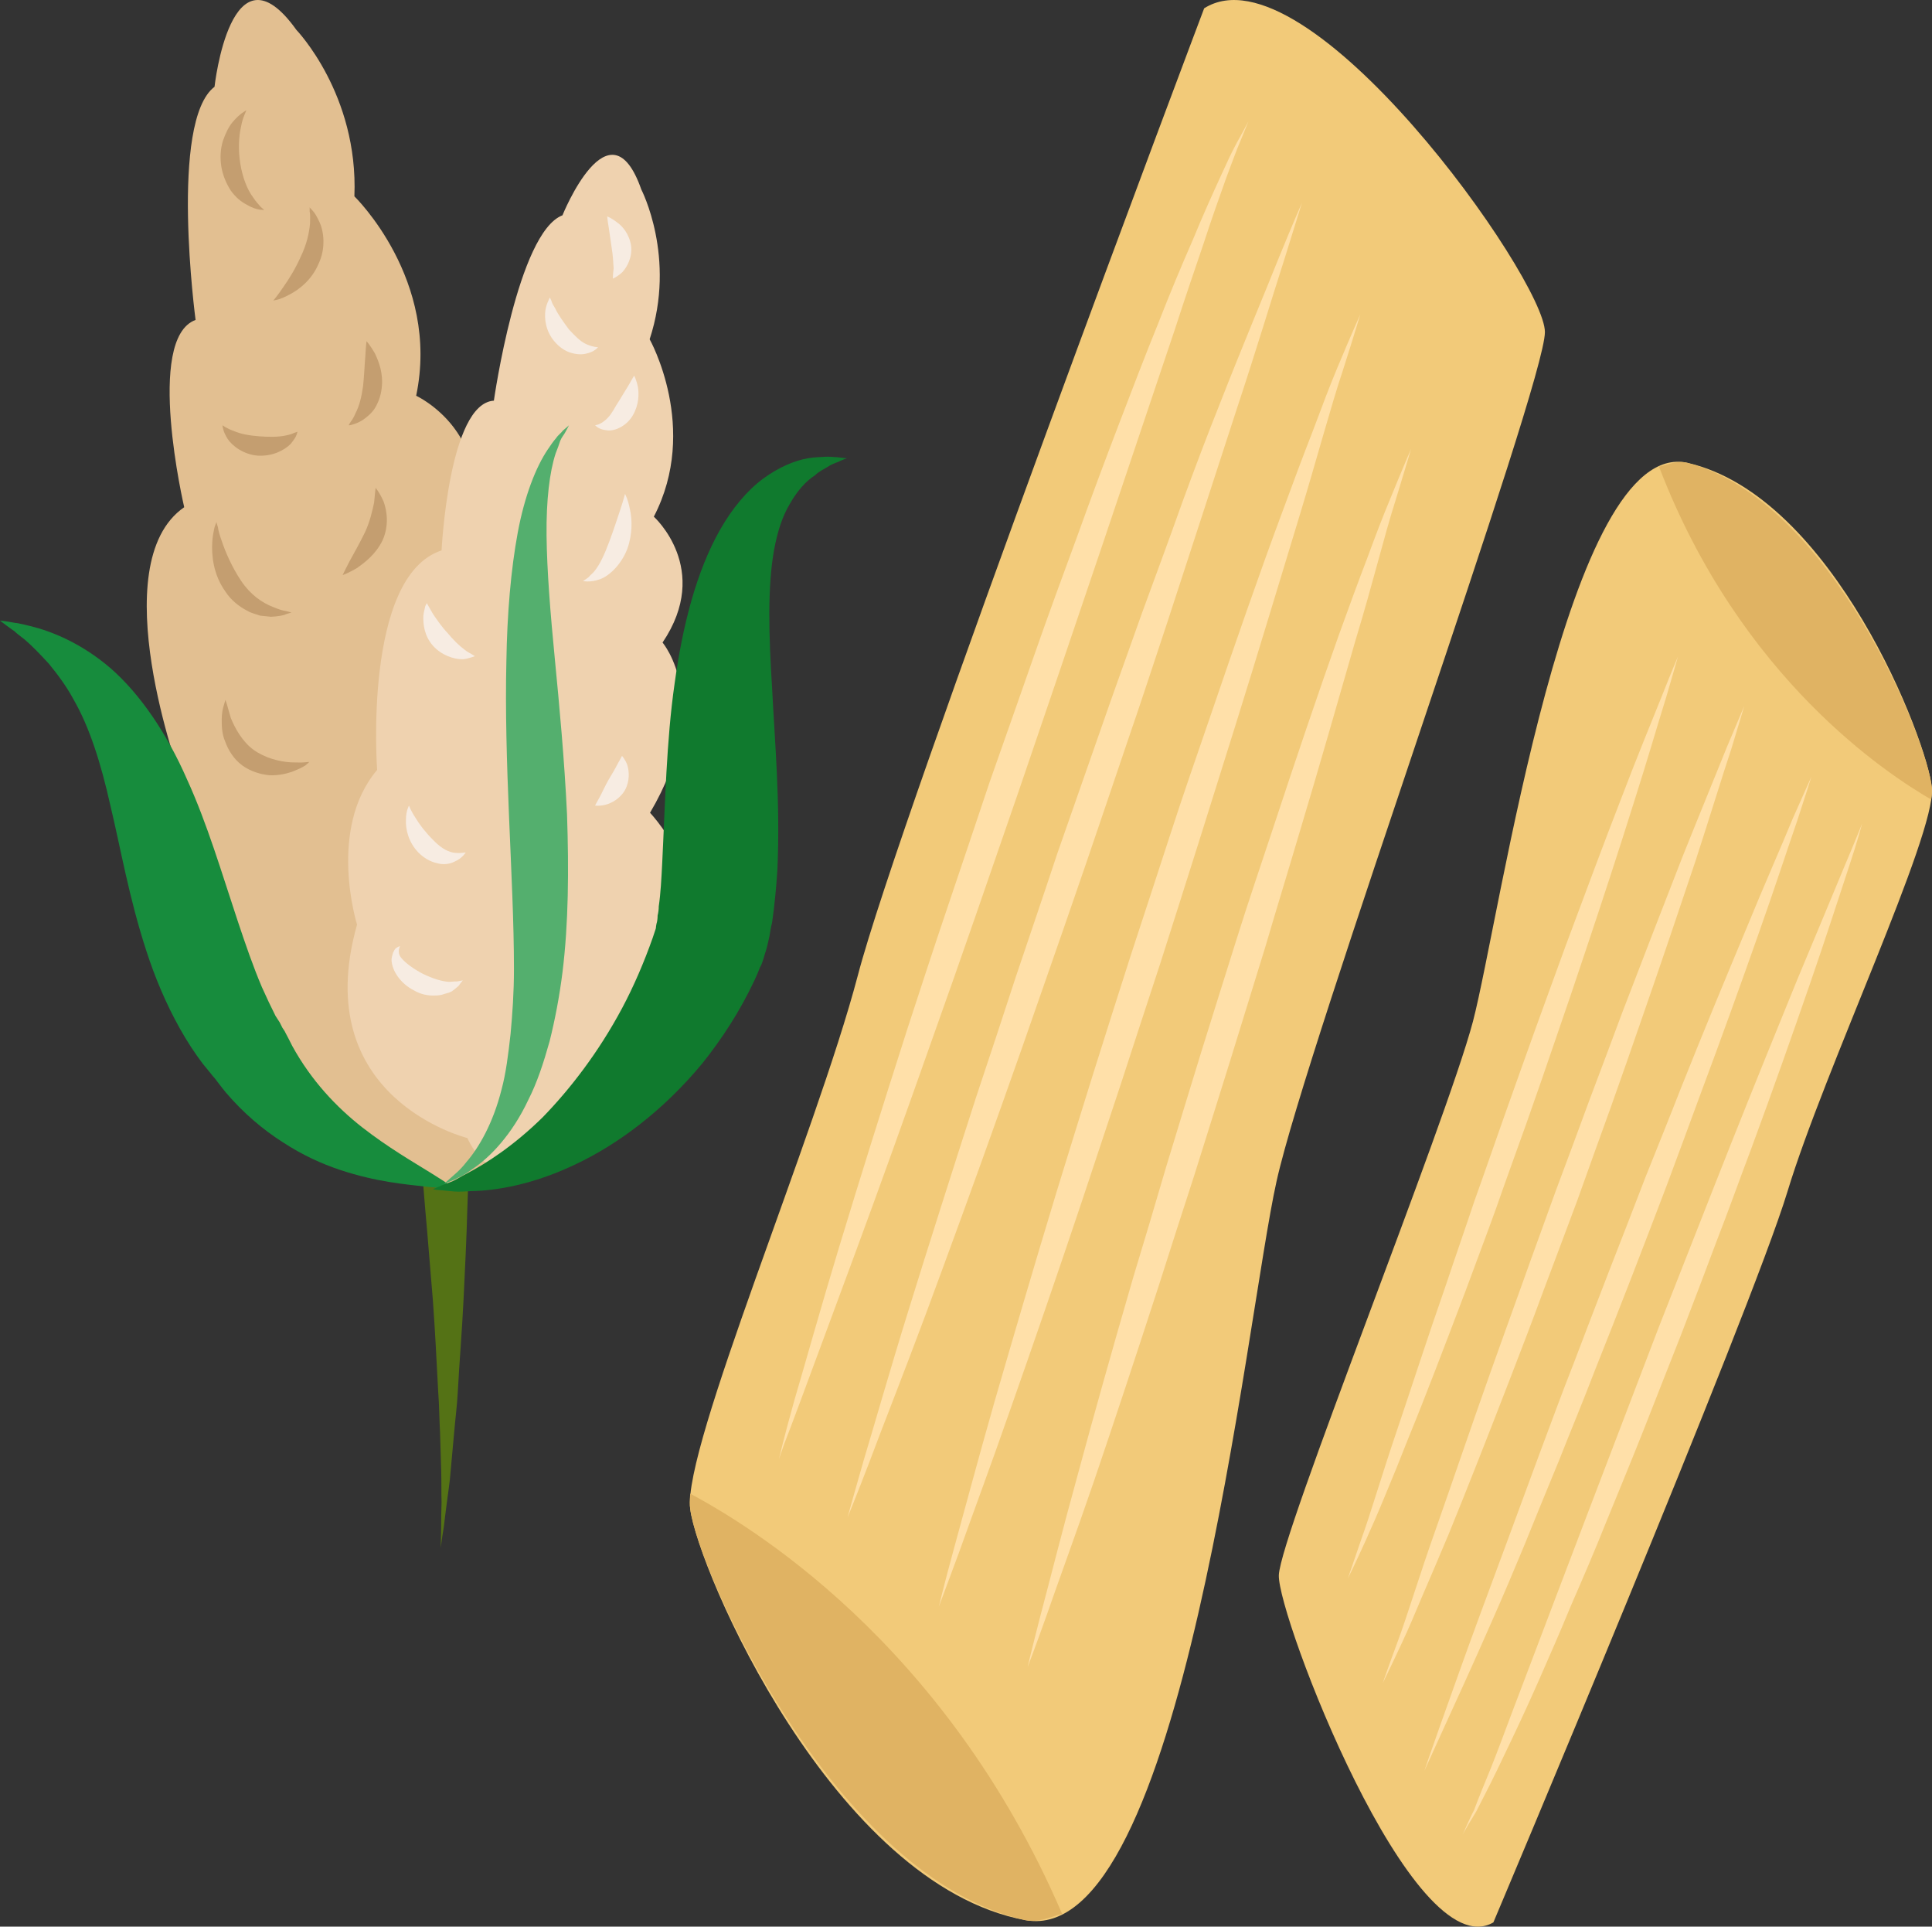 <?xml version="1.0" encoding="UTF-8" standalone="no"?>
<svg
   xmlns:dc="http://purl.org/dc/elements/1.1/"
   xmlns:cc="http://creativecommons.org/ns#"
   xmlns:rdf="http://www.w3.org/1999/02/22-rdf-syntax-ns#"
   xmlns:svg="http://www.w3.org/2000/svg"
   xmlns="http://www.w3.org/2000/svg"
   id="svg77"
   viewBox="0 0 5097.249 5082.048"
   style="clip-rule:evenodd;fill-rule:evenodd;image-rendering:optimizeQuality;shape-rendering:geometricPrecision;text-rendering:geometricPrecision"
   version="1.1"
   height="50.82mm"
   width="50.972mm"
   xml:space="preserve"><rect x="0" y="0" width="5097.249" height="5082.048" fill="#333333" stroke="none"/>
 <defs
   id="defs4">
  <style
   id="style2"
   type="text/css">
   <![CDATA[
    .fil8 {fill:#107A2E;fill-rule:nonzero}
    .fil6 {fill:#178C3D;fill-rule:nonzero}
    .fil3 {fill:#547215;fill-rule:nonzero}
    .fil7 {fill:#54AF6E;fill-rule:nonzero}
    .fil9 {fill:#C49E70;fill-rule:nonzero}
    .fil1 {fill:#E0B363;fill-rule:nonzero}
    .fil4 {fill:#E2BF91;fill-rule:nonzero}
    .fil5 {fill:#EFD2AF;fill-rule:nonzero}
    .fil0 {fill:#F2CA79;fill-rule:nonzero}
    .fil10 {fill:#F7ECE2;fill-rule:nonzero}
    .fil2 {fill:#FFE0A9;fill-rule:nonzero}
   ]]>
  </style>
 </defs>
 <g
   transform="translate(-8026,-12178.112)"
   id="Vrstva_x0020_1">
  <g
   id="_611374944">
   <path
   style="fill:#f2ca79;fill-rule:nonzero"
   id="path7"
   d="m 11966,17249 c 0,0 679,-1608 776,-1928 97,-320 391,-940 381,-1064 -11,-124 -261,-771 -645,-858 -316,-71 -494,1199 -566,1474 -73,274 -508,1352 -512,1460 -4,107 353,1039 566,916 z"
   class="fil0" />
   <path
   style="fill:#e0b363;fill-rule:nonzero"
   id="path9"
   d="m 13121,14287 c 2,-12 2,-22 2,-30 -11,-124 -264,-758 -645,-858 -27,-7 -51,5 -75,10 215,561 606,813 718,878 z"
   class="fil1" />
   <path
   style="fill:#ffe0a9;fill-rule:nonzero"
   id="path11"
   d="m 12939,14350 c 0,0 -11,43 -36,118 -25,75 -59,182 -103,309 -44,127 -96,275 -154,432 -30,79 -59,161 -91,243 -31,83 -63,167 -95,250 -33,84 -66,167 -98,249 -33,83 -66,163 -98,241 -31,78 -63,152 -94,223 -29,71 -59,138 -86,200 -27,61 -53,117 -77,167 -23,49 -44,92 -62,127 -9,18 -17,33 -24,47 -8,13 -14,24 -20,33 -10,18 -16,28 -16,28 0,0 5,-10 13,-29 5,-10 10,-22 17,-35 5,-14 12,-31 19,-49 15,-36 33,-80 52,-131 19,-51 41,-109 65,-172 48,-126 103,-272 163,-429 60,-157 124,-325 188,-492 66,-167 131,-334 193,-490 62,-156 121,-301 172,-426 52,-124 95,-228 125,-300 15,-36 27,-64 35,-84 8,-19 12,-30 12,-30 z"
   class="fil2" />
   <path
   style="fill:#ffe0a9;fill-rule:nonzero"
   id="path13"
   d="m 12805,14227 c 0,0 -13,42 -37,115 -25,72 -59,177 -103,301 -44,125 -96,270 -154,425 -28,77 -58,157 -88,238 -31,81 -62,163 -94,245 -32,82 -64,164 -96,244 -31,81 -64,160 -94,236 -32,77 -62,151 -90,220 -29,70 -57,136 -84,197 -53,121 -99,221 -131,291 -32,70 -50,110 -50,110 0,0 14,-42 40,-115 26,-72 62,-176 108,-300 46,-123 99,-268 156,-422 29,-77 58,-157 90,-238 31,-81 62,-163 94,-245 32,-82 64,-164 95,-245 32,-80 64,-159 94,-236 61,-153 120,-295 171,-417 50,-122 95,-223 124,-294 31,-70 49,-110 49,-110 z"
   class="fil2" />
   <path
   style="fill:#ffe0a9;fill-rule:nonzero"
   id="path15"
   d="m 12628,14040 c 0,0 -12,41 -34,113 -24,72 -55,174 -95,297 -41,122 -89,265 -142,417 -26,76 -54,155 -82,234 -29,80 -58,161 -87,242 -30,80 -60,161 -90,240 -29,79 -59,157 -88,232 -58,150 -113,290 -162,410 -25,59 -48,114 -69,162 -20,48 -38,90 -54,124 -32,69 -51,107 -51,107 0,0 14,-41 40,-111 26,-70 57,-174 100,-295 43,-122 91,-264 145,-416 27,-75 55,-154 84,-234 28,-79 58,-160 87,-241 30,-80 60,-161 89,-240 30,-79 59,-157 87,-232 58,-151 112,-291 159,-411 48,-120 89,-219 117,-289 29,-69 46,-109 46,-109 z"
   class="fil2" />
   <path
   style="fill:#ffe0a9;fill-rule:nonzero"
   id="path17"
   d="m 12453,13910 c 0,0 -11,39 -31,107 -21,67 -49,164 -86,280 -36,115 -80,250 -128,393 -24,72 -49,146 -75,221 -26,76 -52,152 -79,228 -27,76 -55,152 -81,227 -27,75 -55,148 -81,219 -54,142 -104,274 -150,386 -22,56 -43,108 -62,153 -19,46 -36,85 -51,118 -29,64 -47,100 -47,100 0,0 13,-38 36,-105 24,-66 52,-163 91,-278 39,-115 82,-249 132,-392 24,-72 50,-146 75,-221 27,-75 53,-151 80,-227 27,-76 54,-152 81,-227 27,-75 54,-148 80,-220 53,-142 102,-274 146,-387 43,-113 82,-207 108,-272 26,-66 42,-103 42,-103 z"
   class="fil2" />
   <path
   style="fill:#f2ca79;fill-rule:nonzero"
   id="path19"
   d="m 11203,12200 c 0,0 -804,2130 -914,2552 -111,421 -462,1245 -442,1406 20,161 378,991 884,1085 415,77 582,-1587 663,-1949 80,-362 708,-2100 708,-2240 0,-141 -628,-1025 -899,-854 z"
   class="fil0" />
   <path
   style="fill:#e0b363;fill-rule:nonzero"
   id="path21"
   d="m 9847,16118 c -1,16 -2,29 0,40 20,161 381,974 884,1085 35,7 66,-8 97,-17 -310,-720 -832,-1028 -981,-1108 z"
   class="fil1" />
   <path
   style="fill:#ffe0a9;fill-rule:nonzero"
   id="path23"
   d="m 10081,16027 c 0,0 13,-56 41,-156 29,-98 68,-239 119,-407 51,-168 112,-363 179,-572 34,-104 69,-212 106,-321 37,-109 74,-220 111,-330 39,-111 78,-221 116,-330 38,-109 77,-215 115,-318 37,-103 74,-202 110,-296 36,-94 70,-183 103,-264 32,-82 63,-156 92,-222 27,-66 53,-123 74,-169 11,-23 20,-44 29,-62 9,-18 17,-33 24,-45 13,-24 20,-37 20,-37 0,0 -6,14 -16,39 -5,13 -12,28 -19,47 -7,18 -15,40 -24,64 -17,48 -38,106 -60,174 -23,67 -49,144 -76,227 -56,166 -121,360 -191,568 -70,207 -145,428 -221,650 -76,220 -152,441 -226,648 -73,207 -142,399 -203,564 -61,164 -111,301 -147,397 -18,48 -32,86 -42,111 -9,26 -14,40 -14,40 z"
   class="fil2" />
   <path
   style="fill:#ffe0a9;fill-rule:nonzero"
   id="path25"
   d="m 10262,16181 c 0,0 15,-55 43,-152 29,-96 68,-234 119,-398 51,-165 112,-356 178,-561 34,-102 69,-207 104,-315 36,-107 73,-215 109,-324 38,-108 76,-217 113,-323 37,-107 75,-211 111,-313 37,-101 73,-198 106,-291 34,-93 67,-180 99,-260 63,-161 119,-293 156,-386 38,-93 61,-145 61,-145 0,0 -17,55 -47,151 -31,96 -72,233 -126,396 -53,163 -115,354 -182,559 -34,102 -68,207 -105,314 -36,107 -73,215 -110,324 -37,108 -75,217 -112,323 -37,107 -74,212 -110,313 -72,203 -141,391 -201,553 -60,161 -113,294 -148,388 -36,94 -58,147 -58,147 z"
   class="fil2" />
   <path
   style="fill:#ffe0a9;fill-rule:nonzero"
   id="path27"
   d="m 10503,16416 c 0,0 13,-55 39,-150 26,-94 62,-230 108,-391 47,-162 102,-350 163,-551 31,-101 63,-204 96,-310 33,-105 67,-212 101,-318 35,-107 70,-213 104,-318 34,-105 70,-208 104,-307 68,-199 132,-384 191,-542 29,-79 56,-151 81,-215 24,-64 45,-120 64,-165 38,-91 61,-142 61,-142 0,0 -16,54 -46,148 -31,92 -67,228 -116,389 -49,160 -105,348 -168,549 -31,100 -64,203 -97,309 -33,105 -67,211 -101,318 -35,107 -70,213 -104,318 -35,105 -69,208 -102,307 -67,200 -131,385 -187,544 -55,158 -104,289 -137,382 -34,92 -54,145 -54,145 z"
   class="fil2" />
   <path
   style="fill:#ffe0a9;fill-rule:nonzero"
   id="path29"
   d="m 10737,16576 c 0,0 12,-51 35,-140 24,-90 56,-218 98,-370 41,-152 91,-330 146,-519 29,-95 58,-193 87,-292 30,-99 61,-200 92,-301 31,-100 63,-201 94,-300 31,-99 64,-195 95,-289 62,-188 121,-362 174,-511 27,-75 52,-143 75,-203 22,-60 42,-112 60,-155 35,-86 56,-134 56,-134 0,0 -15,51 -42,139 -28,87 -59,216 -105,367 -44,152 -94,329 -151,518 -28,95 -58,192 -87,291 -31,100 -62,200 -93,301 -31,100 -63,201 -94,300 -32,98 -63,195 -93,289 -61,188 -119,363 -170,513 -51,149 -97,273 -127,360 -31,87 -50,136 -50,136 z"
   class="fil2" />
  </g>
 </g>
 <g
   transform="translate(-8026,-12178.112)"
   id="Vrstva_x0020_1_0">
  <path
   style="fill:#547215;fill-rule:nonzero"
   id="path34"
   d="m 9270,14949 c 0,0 0,21 -1,57 -1,36 -2,87 -3,149 -2,62 -4,134 -7,211 -2,76 -6,158 -10,240 -4,83 -11,165 -15,241 -2,39 -7,76 -10,112 -3,35 -6,68 -9,99 -2,30 -7,58 -10,83 -3,25 -6,46 -8,64 -6,36 -8,56 -8,56 0,0 0,-21 1,-56 0,-19 0,-40 1,-65 -1,-25 0,-53 -1,-84 -1,-31 -2,-64 -3,-99 -2,-35 -2,-71 -5,-110 -4,-76 -8,-158 -14,-240 -7,-81 -13,-162 -20,-238 -6,-77 -13,-148 -19,-209 -6,-61 -11,-111 -15,-147 -4,-36 -6,-56 -6,-56 z"
   class="fil3" />
  <path
   style="fill:#e2bf91;fill-rule:nonzero"
   id="path36"
   d="m 9089,15245 c 0,0 -516,29 -515,-536 0,0 -171,-257 -71,-479 0,0 -208,-564 9,-714 0,0 -104,-445 30,-494 0,0 -70,-524 50,-615 0,0 43,-392 216,-150 0,0 164,170 153,439 0,0 227,220 163,526 0,0 221,102 133,367 0,0 208,134 107,519 0,0 335,190 219,518 0,0 85,433 -133,568 0,0 -196,235 -361,51 z"
   class="fil4" />
  <path
   style="fill:#efd2af;fill-rule:nonzero"
   id="path38"
   d="m 9259,15180 c 0,0 -421,-104 -291,-563 0,0 -79,-252 53,-408 0,0 -38,-511 170,-579 0,0 19,-388 138,-395 0,0 63,-444 181,-489 0,0 124,-308 208,-68 0,0 93,179 22,395 0,0 132,235 11,468 0,0 154,138 23,332 0,0 137,160 -33,449 0,0 226,237 56,475 0,0 -30,374 -237,430 0,0 -211,143 -301,-47 z"
   class="fil5" />
  <path
   style="fill:#178c3d;fill-rule:nonzero"
   id="path40"
   d="m 8026,13815 c 0,0 7,1 22,3 7,1 15,3 25,4 11,2 22,5 35,8 52,13 131,43 210,111 78,68 149,173 201,292 54,118 92,248 134,374 21,63 41,121 64,175 12,27 24,52 36,76 l 11,17 5,10 2,4 6,9 2,4 c 6,11 12,23 18,35 50,91 116,161 185,215 68,53 134,91 179,119 45,28 70,45 70,45 0,0 -30,-3 -83,-8 -52,-6 -129,-12 -225,-44 -48,-16 -99,-39 -151,-73 -52,-33 -104,-77 -150,-131 -11,-13 -21,-27 -32,-41 -1,-1 -2,-2 -2,-2 0,1 1,2 3,4 l -4,-5 -8,-10 -18,-22 c -22,-29 -42,-60 -60,-92 -37,-66 -66,-135 -89,-206 -46,-141 -68,-272 -95,-384 -25,-112 -55,-206 -97,-279 -20,-37 -43,-67 -65,-94 -23,-25 -45,-48 -64,-64 -10,-8 -20,-15 -27,-22 -8,-5 -15,-11 -21,-15 -11,-8 -17,-13 -17,-13 z"
   class="fil6" />
  <path
   style="fill:#54af6e;fill-rule:nonzero"
   id="path42"
   d="m 9527,13300 c 0,0 -3,7 -10,19 -3,6 -9,12 -13,22 -3,10 -7,20 -12,33 -16,49 -25,123 -24,217 1,92 10,204 22,327 12,124 25,262 32,408 5,147 4,288 -12,417 -8,64 -20,126 -34,182 -16,57 -33,109 -56,154 -43,92 -102,153 -148,183 -22,17 -42,25 -55,31 -13,5 -20,8 -20,8 0,0 5,-4 16,-14 11,-10 27,-22 43,-43 34,-39 71,-104 93,-191 12,-44 18,-94 24,-147 5,-54 9,-110 9,-172 0,-122 -7,-257 -13,-402 -6,-143 -10,-282 -7,-409 2,-127 12,-243 30,-340 18,-97 48,-173 79,-219 8,-12 15,-22 22,-30 6,-9 14,-14 18,-20 11,-9 16,-14 16,-14 z"
   class="fil7" />
  <path
   style="fill:#107a2e;fill-rule:nonzero"
   id="path44"
   d="m 10260,13387 c 0,0 -9,3 -24,10 -8,3 -17,6 -27,13 -10,6 -23,12 -33,22 -25,16 -48,43 -66,75 -20,33 -33,74 -42,123 -17,96 -14,221 -5,362 7,142 22,300 14,481 -3,45 -7,90 -14,139 -3,11 -5,23 -7,36 -3,12 -5,24 -9,37 -4,10 -8,32 -16,45 -4,11 -9,22 -14,33 -39,83 -86,155 -138,220 -104,126 -225,215 -336,267 -111,53 -209,69 -274,70 -17,1 -32,2 -44,1 -12,-1 -23,-2 -31,-3 -17,-1 -26,-3 -26,-3 0,0 8,-3 23,-10 8,-3 18,-7 29,-11 11,-5 23,-13 37,-20 54,-28 127,-76 201,-149 72,-74 147,-171 209,-287 31,-58 58,-121 81,-186 l 8,-24 c 1,-3 0,-3 2,-13 2,-6 3,-14 3,-22 2,-8 3,-16 3,-24 5,-34 7,-73 9,-112 8,-159 11,-325 33,-477 21,-152 57,-294 120,-405 32,-56 71,-103 113,-134 42,-31 84,-48 118,-54 16,-3 32,-3 45,-4 13,-1 23,1 32,1 17,2 26,3 26,3 z"
   class="fil8" />
  <path
   style="fill:#c49e70;fill-rule:nonzero"
   id="path46"
   d="m 8795,13794 c 0,0 -5,1 -14,4 -8,4 -22,6 -40,7 -9,-1 -18,-2 -29,-3 -10,-4 -22,-6 -32,-12 -22,-11 -44,-28 -59,-51 -33,-46 -37,-97 -35,-131 1,-17 4,-30 6,-39 3,-9 5,-14 5,-14 0,0 1,5 4,14 1,9 5,22 10,36 10,30 27,69 51,105 24,36 55,58 84,69 14,6 26,10 35,11 9,2 14,4 14,4 z"
   class="fil9" />
  <path
   style="fill:#c49e70;fill-rule:nonzero"
   id="path48"
   d="m 8811,13317 c 0,0 -1,3 -3,9 -2,6 -8,14 -15,23 -9,9 -21,17 -36,23 -15,6 -33,9 -51,8 -37,-3 -67,-25 -80,-45 -6,-10 -10,-19 -11,-25 -2,-6 -2,-10 -2,-10 0,0 3,2 8,5 5,3 13,7 22,10 18,8 41,12 67,14 26,2 50,2 69,-2 10,-2 17,-4 23,-7 6,-2 9,-3 9,-3 z"
   class="fil9" />
  <path
   style="fill:#c49e70;fill-rule:nonzero"
   id="path50"
   d="m 8747,12971 c 0,0 12,-14 26,-35 15,-21 33,-50 47,-82 15,-31 22,-62 24,-87 0,-12 1,-23 -1,-31 0,-8 0,-11 0,-11 0,0 2,3 8,9 5,5 11,15 17,28 13,26 18,72 -2,113 -18,42 -51,67 -76,80 -13,7 -23,11 -30,13 -8,2 -13,3 -13,3 z"
   class="fil9" />
  <path
   style="fill:#c49e70;fill-rule:nonzero"
   id="path52"
   d="m 8723,12732 c 0,0 -3,0 -12,-1 -8,-1 -21,-5 -34,-13 -14,-7 -29,-19 -42,-37 -11,-17 -21,-39 -25,-63 -4,-25 -2,-48 4,-68 7,-20 15,-37 25,-49 10,-12 19,-20 26,-25 7,-5 11,-7 11,-7 0,0 -2,5 -5,12 -3,7 -7,19 -9,31 -6,26 -8,61 -2,98 6,36 18,68 34,89 7,11 15,19 20,25 6,5 9,8 9,8 z"
   class="fil9" />
  <path
   style="fill:#c49e70;fill-rule:nonzero"
   id="path54"
   d="m 8946,13300 c 0,0 1,-3 5,-9 4,-5 9,-13 13,-23 10,-19 16,-43 20,-72 3,-28 4,-58 6,-80 1,-22 3,-38 3,-38 0,0 10,11 22,32 10,21 23,53 18,92 -2,20 -9,38 -18,53 -9,14 -22,24 -32,31 -11,7 -20,10 -27,12 -6,2 -10,2 -10,2 z"
   class="fil9" />
  <path
   style="fill:#c49e70;fill-rule:nonzero"
   id="path56"
   d="m 8842,14188 c 0,0 -3,3 -10,9 -8,5 -20,11 -36,17 -15,5 -35,10 -59,9 -23,-2 -50,-10 -72,-26 -23,-17 -37,-41 -45,-63 -9,-21 -9,-42 -9,-59 0,-16 3,-29 6,-38 2,-8 4,-13 4,-13 0,0 1,5 4,13 2,8 6,21 10,35 11,27 30,62 60,84 31,22 68,31 98,33 14,0 27,1 36,0 9,-1 13,-1 13,-1 z"
   class="fil9" />
  <path
   style="fill:#c49e70;fill-rule:nonzero"
   id="path58"
   d="m 8930,13695 c 0,0 7,-15 18,-36 12,-22 27,-48 41,-77 13,-28 19,-55 24,-78 2,-23 4,-39 4,-39 0,0 10,11 21,36 9,24 15,64 -3,103 -18,37 -48,59 -68,73 -22,13 -37,18 -37,18 z"
   class="fil9" />
  <path
   style="fill:#f7ece2;fill-rule:nonzero"
   id="path60"
   d="m 9247,14764 c 0,0 -2,3 -7,9 -1,2 -4,6 -8,9 -4,3 -8,7 -14,11 -5,3 -12,5 -20,7 -7,3 -16,4 -24,4 -18,1 -38,-3 -55,-13 -36,-18 -59,-52 -60,-81 0,-7 3,-14 4,-19 3,-6 5,-10 8,-12 7,-5 10,-5 10,-5 1,0 -9,15 3,30 11,14 33,30 58,43 25,12 49,20 69,21 6,0 10,-1 15,-1 4,0 8,0 11,-1 7,-1 10,-2 10,-2 z"
   class="fil10" />
  <path
   style="fill:#f7ece2;fill-rule:nonzero"
   id="path62"
   d="m 9255,14427 c -1,-1 -7,14 -30,24 -12,6 -28,9 -46,4 -18,-4 -35,-14 -49,-28 -27,-28 -34,-62 -33,-86 0,-12 2,-22 4,-28 2,-6 4,-10 4,-10 0,0 5,14 17,32 10,17 26,38 45,57 18,19 35,31 54,35 19,3 34,-1 34,0 z"
   class="fil10" />
  <path
   style="fill:#f7ece2;fill-rule:nonzero"
   id="path64"
   d="m 9667,14172 c 0,0 8,8 14,24 5,16 7,42 -6,66 -13,23 -36,35 -52,39 -17,4 -27,2 -27,2 0,0 5,-10 12,-22 7,-13 14,-29 23,-45 9,-15 18,-30 24,-42 7,-12 12,-22 12,-22 z"
   class="fil10" />
  <path
   style="fill:#f7ece2;fill-rule:nonzero"
   id="path66"
   d="m 9564,13711 c 0,0 3,-2 9,-6 3,-2 7,-5 10,-9 3,-3 7,-6 11,-11 15,-18 27,-45 39,-77 12,-32 22,-63 30,-87 8,-24 12,-40 12,-40 0,0 8,14 13,41 6,26 7,65 -7,104 -15,39 -45,70 -72,80 -28,10 -45,4 -45,5 z"
   class="fil10" />
  <path
   style="fill:#f7ece2;fill-rule:nonzero"
   id="path68"
   d="m 9279,13909 c 0,0 -3,1 -9,3 -5,1 -14,5 -25,5 -21,0 -54,-10 -77,-36 -23,-26 -26,-58 -25,-79 1,-10 4,-19 5,-25 3,-5 4,-8 4,-8 0,0 7,12 16,28 10,15 23,34 39,51 15,18 30,33 45,44 7,6 14,9 19,12 5,3 8,5 8,5 z"
   class="fil10" />
  <path
   style="fill:#f7ece2;fill-rule:nonzero"
   id="path70"
   d="m 9699,13169 c 0,0 6,10 10,30 3,18 3,46 -13,74 -15,27 -47,44 -70,40 -22,-2 -30,-14 -30,-13 0,0 3,-1 8,-2 5,-2 11,-5 17,-10 12,-9 21,-23 31,-41 13,-20 23,-38 32,-52 9,-16 15,-26 15,-26 z"
   class="fil10" />
  <path
   style="fill:#f7ece2;fill-rule:nonzero"
   id="path72"
   d="m 9604,13094 c -1,0 -8,12 -32,17 -12,3 -26,2 -42,-3 -15,-5 -29,-15 -41,-29 -24,-28 -27,-61 -24,-83 2,-11 5,-19 8,-25 2,-6 4,-8 4,-8 0,0 1,3 4,9 1,5 5,12 10,20 8,17 22,36 36,55 16,17 30,32 46,39 9,4 17,6 22,7 5,1 9,1 9,1 z"
   class="fil10" />
  <path
   style="fill:#f7ece2;fill-rule:nonzero"
   id="path74"
   d="m 9643,12913 c 0,0 0,-12 2,-27 -1,-17 -2,-35 -5,-53 -3,-22 -6,-41 -8,-55 -3,-17 -4,-29 -4,-29 0,0 11,4 25,15 15,10 33,31 38,62 4,31 -11,57 -23,70 -14,13 -25,17 -25,17 z"
   class="fil10" />
 </g>
</svg>
